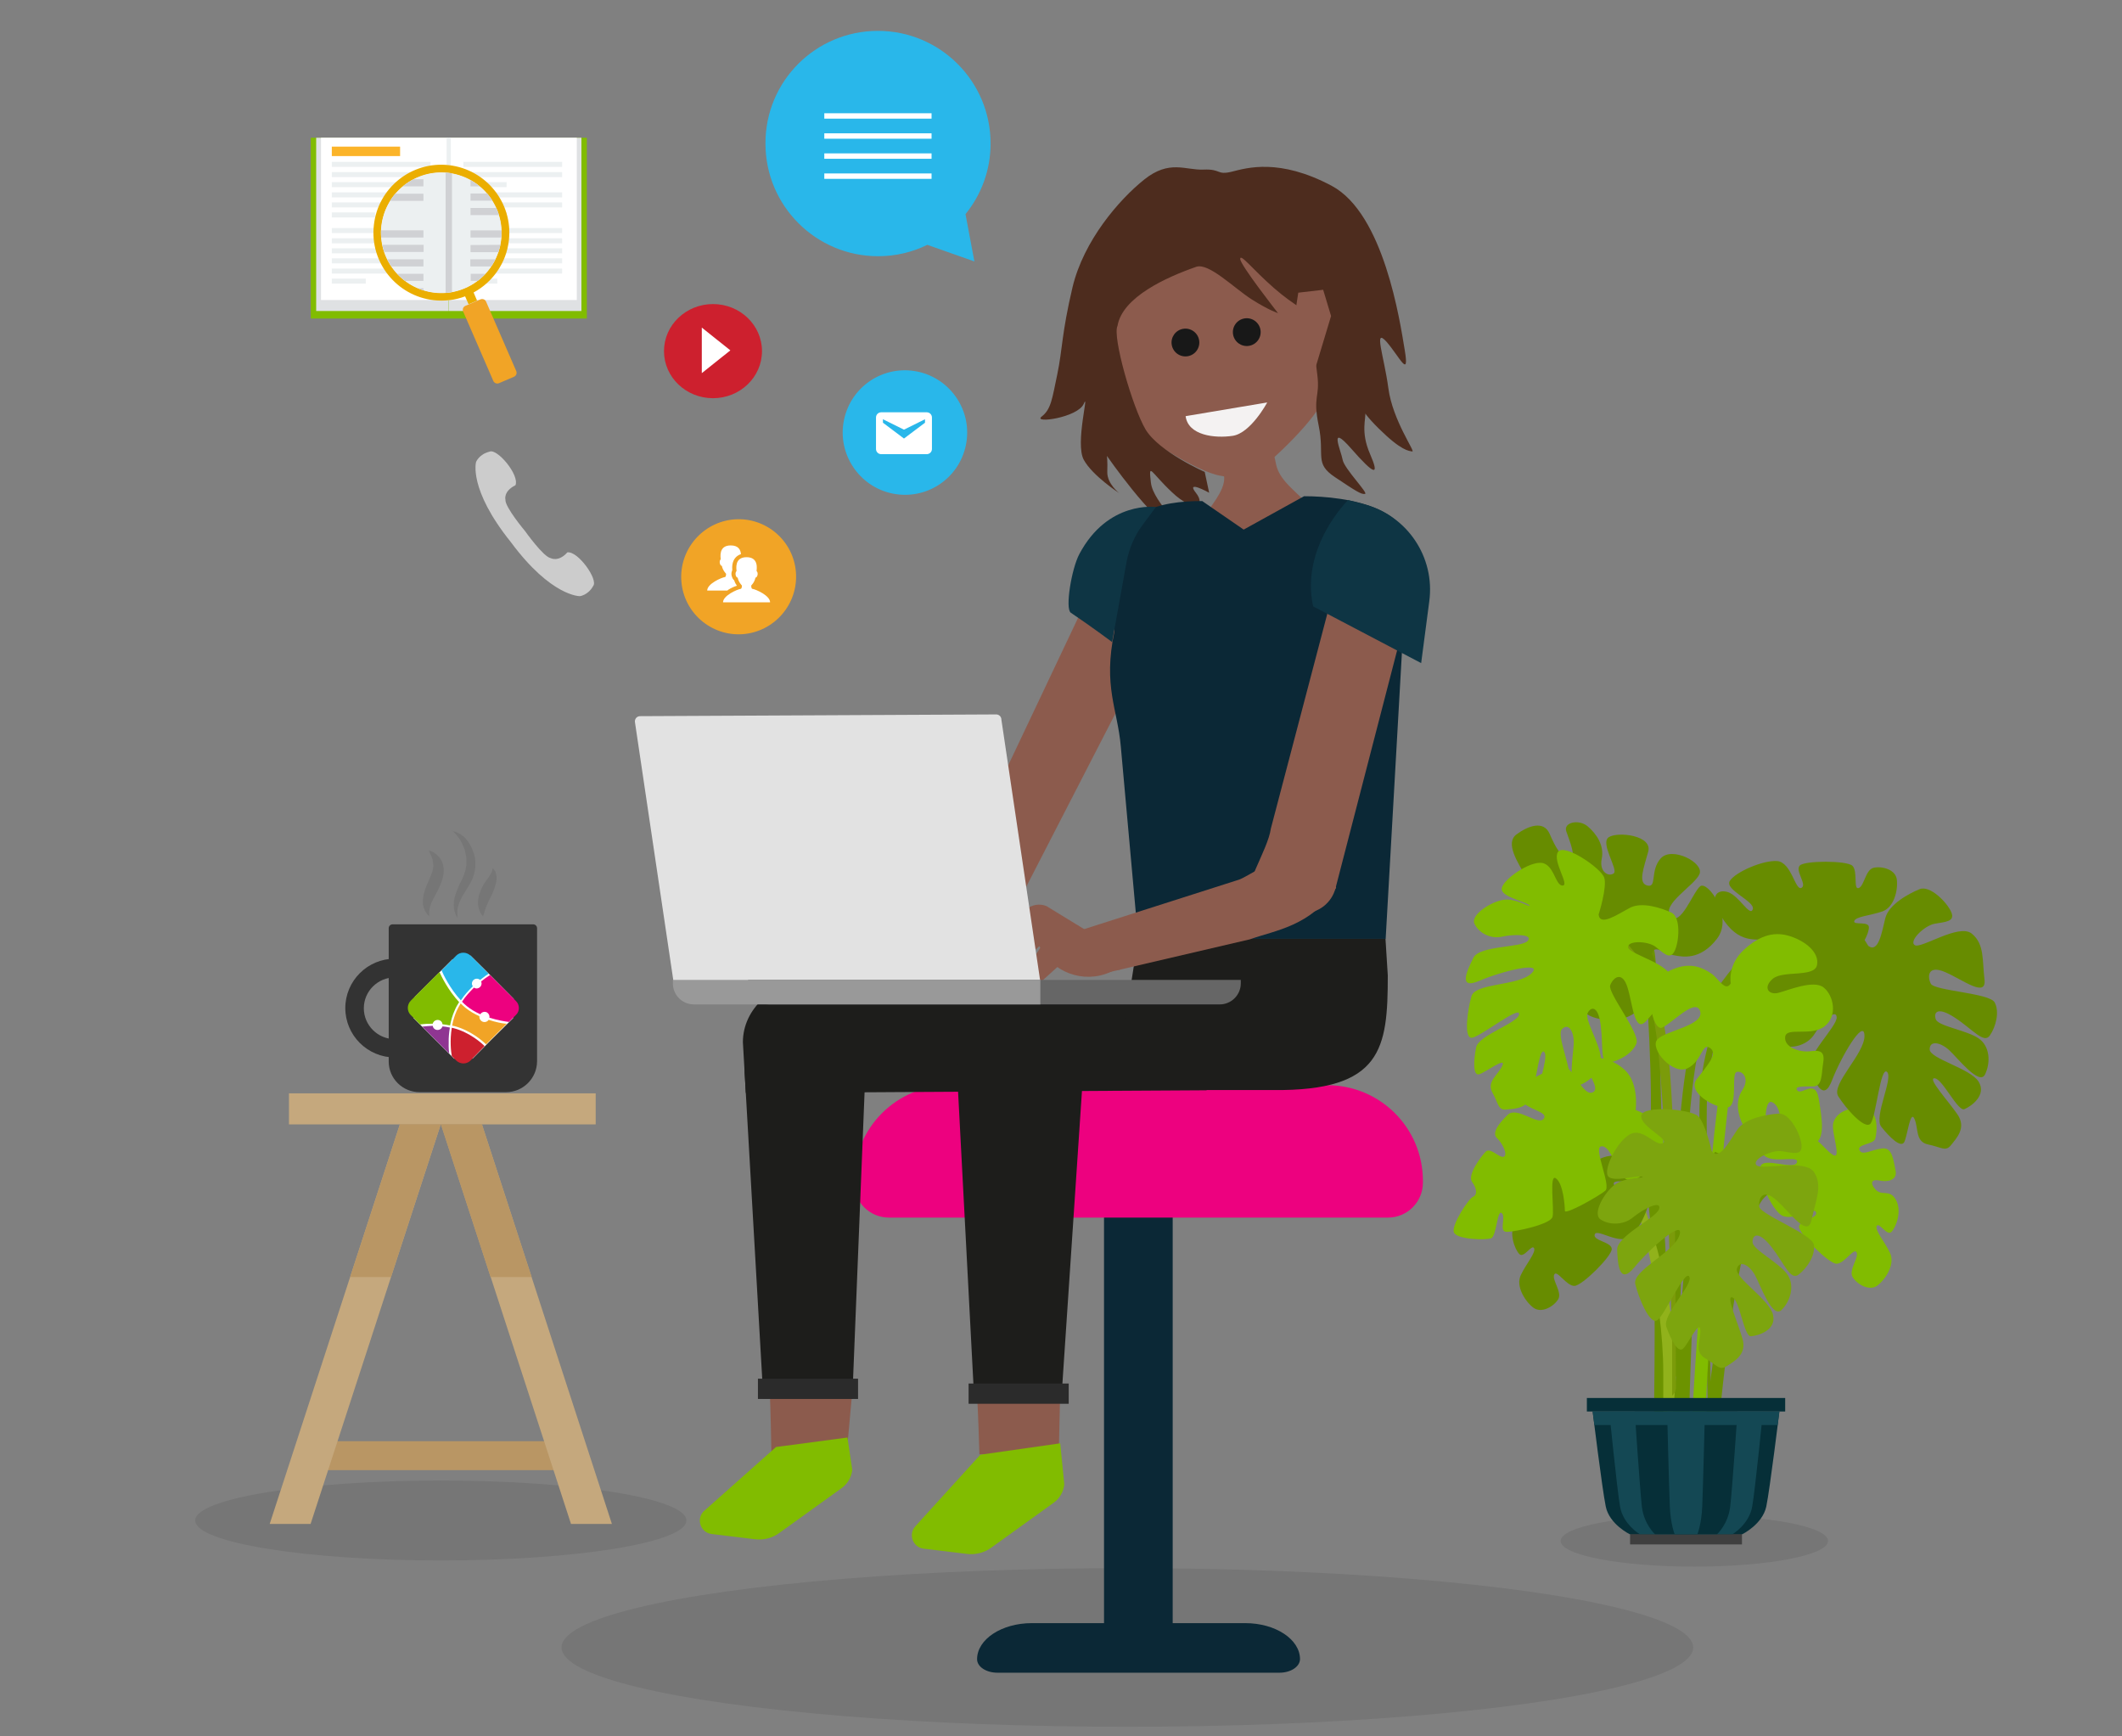 <svg enable-background="new 0 0 1100 900" viewBox="0 0 1100 900" xmlns="http://www.w3.org/2000/svg" xmlns:xlink="http://www.w3.org/1999/xlink"><rect x="0" y="0" width="1100" height="900" fill="#808080" stroke="none"/><clipPath id="a"><path d="m262.3 566.1h-44.8c-8.8 0-16-7.1-16-15.9v-68.8c0-1.3 1-2.3 2.3-2.3h74.5v71.1c0 8.8-7.2 15.9-16 15.9z"/></clipPath><ellipse cx="878.3" cy="798.7" opacity=".08" rx="69.3" ry="13.3"/><path d="m895.1 514.9s-12.2 24.2-13.9 52.1c-1.6 27.8 3.7 146.5 3.7 146.5l.4 14.3s2.2-1.3 1.8-2.3-3.1-135.7-2.2-157.6c.7-19.4 10.2-53 10.2-53z" fill="#6c9300"/><path d="m961.4 613.6s-24.7-14.2-46.5 6.8c-15.3 14.8-24.1 120.4-24.1 120.4h-7.2s9.8-89.6 19.2-108.4 29.5-42 58.6-18.8z" fill="#6c9300"/><path d="m947.4 495.9s-36.2 18.1-48.2 35.1-22.4 209.8-22.4 209.8h6.8s8.8-186.1 19.2-203.8c10.5-17.7 44.6-41.1 44.6-41.1z" fill="#81bc00"/><path d="m914.9 485.4s-23.8 17.3-36.2 48.8-12 162.1-12 162.1v17.2h3.5s2-151.1 11.9-174.2c9.8-23.1 32.8-53.9 32.8-53.9z" fill="#6c9300"/><path d="m852.1 491.2s4.5 59.1 3.6 88.7c-1 29.5 6.5 90.9 6.5 90.9l.6-8.1s-2.1-156.7-5.3-170.3c-3.3-13.7-5.4-1.2-5.4-1.2z" fill="#6c9300"/><path d="m847.9 575.7s8.2 52.2 9.4 79.5c1 23.7 0 85.6 0 85.6h6.2s3-86.4-2.6-118.7c-5.3-30.7-13-46.4-13-46.4z" fill="#6c9300"/><path d="m823.7 614.1s10.7-6.9 18.1-1.3c7.4 5.5 20.4 60.1 20.4 98.4v29.7h6.3s1.5-41.4-4.1-70.5-17.2-62.5-21.4-65.1c-4.2-2.7-19.3 8.8-19.3 8.8z" fill="#91b21b"/><path d="m889 597s-11.3 22.8-13.9 41.5-8.3 102.3-8.3 102.3h8.6s2.1-89.5 5.7-105.9 14.1-35.1 14.1-35.1z" fill="#6c9300"/><path d="m919 487.4c-6.5-1.7-15.7 3.3-25.1-9.9-9.4-13.3-3.5-17 2.1-15s11.2 12.9 12.6 8.8-14.8-10.1-11.9-14.7 17.1-10.8 24.5-10.3c7.5.6 9.4 15.5 12.6 13.9 3.2-1.5-3.5-9-.8-11.6 2.6-2.6 24.2-2.6 27.2.1 3 2.8.4 12.6 3.3 11.6s3.5-9.5 7.7-10.5c4.3-1 11.6.8 12.1 6.3.6 5.5-1.5 14.2-7.5 16.3-5.9 2.1-13.9 2.6-14.6 5-.7 2.3 7.6-.1 7.6 3.2s-3.6 11.6-10.1 13.4-6.3-4.1-11.5-3.7c-5.1.4-4.6 2.9-1.5 4.8 3 1.9 6.8 6.5 2.1 9.5s-9.7 7.5-13.1 2.9-4.4-10-7.6-8.7c-3.2 1.2 3.2 7.3 1.7 9.9s-9.4 13-16.1 6.5c-6.8-6.5-7.2-12.4-5-16.3 2.2-3.8 16.6-10.2 11.3-11.5z" fill="#678c00"/><path d="m856.3 494.5s5.3 8.1.2 18.8c-5.2 10.7-11.6 14.8-19.7 15.3s-17.1-2.1-18.3-8.7 15.4-9 18.6-15.1-1.2-8.8-5.4-5.7-14.3 13.2-20.6 11.3c-6.4-1.9-12.5-10.9-8-18.6 4.5-7.6 18.3-7.4 16.9-12.7s-9.9-4.8-14.5-2.2c-4.7 2.6-7.4 3.1-8.7-3-1.4-6.1-4.2-11.4.3-13.3 4.6-1.9 9.5-3.6 6.6-5s-6.3 9.3-11.8.2-11.7-18.9-5.8-23.3 14.1-7.5 17.2-.3 6.2 12.6 10.3 12.9c4.1.2-.2-9.8-1.7-14.3s6.5-6.4 11.1-2.5 8.7 9.9 7.3 16.8 3.6 9.5 6.2 7.6-7.3-15.8-2.5-18.8 22.7-.9 20.4 7.5c-2.3 8.5-5.5 16.4-.4 17.6s1.2-7.7 6.9-14.1 22.5 2.2 20.1 8.1-20 15.8-15 21.8 11.5-12.2 15.3-15.4 17.5 15.7 8.8 27.1-17.9 9.5-22.5 8.6c-4.7-.8-10.4-6-11.3-.6z" fill="#678c00"/><path d="m828.2 477.5s20.5 25.7 28 46.8c7.4 21.1 10.6 172 10.6 172v27.1s2.2-1.7 2-4.9c-.2-3.3.1-99.1-2-145-2.4-49.5-8.4-78.9-38.6-96z" fill="#7b9b0a"/><path d="m817.9 610.1c5.8-3.4 8.8-13.5 24.8-10.7s14.4 9.6 9.2 12.1c-5.3 2.5-17-1.2-15.2 2.7s17.6-3.3 18.8 2-4.4 19.7-10.1 24.6-17.6-4.3-18.7-1c-1.2 3.3 8.8 3.9 8.8 7.6s-15.2 18.9-19.3 19.1-9.2-8.6-10.5-5.9c-1.4 2.7 4.3 9.2 2 12.9s-8.8 7.6-13.1 4.1-9-11.1-6.2-16.8c2.7-5.7 8-11.7 6.8-13.9-1.2-2.1-5.3 5.5-7.6 3.1-2.3-2.3-5.6-10.7-2.3-16.6s7.4-1.6 10.7-5.5 1.2-5.3-2.3-4.5-9.4.2-8.2-5.3 1.6-12.2 7.2-11.3 10.2 3.9 11.5.8c1.4-3.1-7.4-2.9-8.2-5.9-.8-2.9-2.5-15.8 6.8-16s13.9 3.7 15 8c1.1 4.4-4.6 19.1.1 16.4z" fill="#678c00"/><path d="m847.9 575.3s1.8-13.5-5.4-20.5-19.9-8.8-20.3-4 8.2 13.8 3.1 15.5c-5.2 1.7-10.5-15.1-15.8-13.8s-27.1 10.7-22.3 16.9 15.8 6.7 13 10.5-13.8-6.7-18.6-2.1-8.4 9.5-5.6 12.1 5.7 8.5 3.6 9.6-7-5-9.4-2.6c-2.5 2.5-9.7 12.1-7.1 15.7s2.7 6.8.5 7.7c-2.3.9-11.1 14.4-10 18.3s16.6 4.3 19.4 3.2 3.1-15.2 5.5-13-1.9 9.8 2.7 9.7 22.6-3.9 23.6-7.8-1.9-22.8 1.8-19.9c3.8 2.8 4.6 14.4 4.6 16.8 0 2.3 18-7.8 21-10.5s-6.2-21.9-2.3-22.9c4-1 7.4 8.9 8.9 11.8s4.6 10.1 13.9 2c9.1-8.4 17.8-23.6-4.8-32.7z" fill="#81bc00"/><path d="m828.7 474s4.5-14.2 2.9-19.1-20.9-18.1-24-13.3c-3 4.8 6.3 17.3 2.4 17.4-4 0-4.4-12.1-11.9-11.8s-20.7 10.2-19.6 14.1c1 3.9 12.6 6.1 14.2 7.9s-7-3.9-13.5-2.8-16.9 7.8-14.9 12.3 8 8.2 14.3 6.8 16.5-1.3 13.3 2.2c-3.2 3.6-24.9 2.3-28.1 8.7-3.2 6.5-8.3 16.8 3 12 11.3-4.9 33.8-10.5 27.1-3.9s-29 4.9-31.1 11.8c-2 6.9-4.2 22 .2 21.6 4.4-.5 24.8-16.8 24.5-12.3-.2 4.6-21.1 10.9-22.3 17.3-1.3 6.4-1.8 14.9 1.6 13.9s14.1-9.3 12-4.5-8.4 8.3-5.1 14.1c3.2 5.8 2.8 9.1 7.2 8.7 4.4-.5 11.5-.3 13.5-8.6 2.1-8.2 3.8-24.2 6.2-21.1s-5.1 20.4-1.9 21.9c3.1 1.5 12.5 3.3 14.8-4.5s-7.2-26.1-3.7-29.5 6.2 1.7 6 7.6-3.6 23.7 2.5 21.7 12.2-8.2 11.4-15.3c-.9-7.2-8.3-18.9-6.7-22.2s5.5-4.3 6.8 6.5c1.4 10.8-.5 20 4.6 19.1s12-4.8 13.9-9.9c2-5.2-15-26.2-13.6-30.1s6.2-7.9 9 1.2 3.6 24.5 10 16.9 13.3-12.5 13-20.9-22-13.1-22.7-16.8c-.6-3.7 10.2-3.5 14.3-.3s7.4 7 9.8 2.1 3.3-17.6-1.7-19.9-15.5-5.9-21.8-2.3c-6.2 3.3-15.3 9.6-15.9 3.3z" fill="#81bc00"/><path d="m950.2 598.6c-5.8-3.4-8.8-13.5-24.8-10.7-16 2.7-14.4 9.6-9.2 12.1 5.3 2.5 17-1.2 15.2 2.7-1.9 3.9-17.6-3.3-18.8 2s4.4 19.7 10.1 24.6 17.6-4.3 18.7-1c1.2 3.3-8.8 3.9-8.8 7.6s15.2 18.9 19.3 19.1 9.2-8.6 10.5-5.9c1.4 2.7-4.3 9.2-2 12.9s8.8 7.6 13.1 4.1 9-11.1 6.2-16.8c-2.7-5.7-8-11.7-6.8-13.9 1.2-2.1 5.3 5.5 7.6 3.1 2.3-2.3 5.6-10.7 2.3-16.6s-7.4-1.6-10.7-5.5-1.2-5.3 2.3-4.5 9.4.2 8.2-5.3-1.6-12.2-7.2-11.3c-5.7.8-10.2 3.9-11.5.8-1.4-3.1 7.4-2.9 8.2-5.9.8-2.9 2.5-15.8-6.8-16-9.4-.2-13.9 3.7-15 8-1.1 4.5 4.6 19.2-.1 16.4z" fill="#81bc00"/><path d="m968.5 490.3s-7.7-12.9-12.6-14.9c-4.9-2.1-29.2 3.9-27.8 9.3 1.5 5.5 18 6.7 15.1 9.7s-12.5-4.6-17.8 1.2c-5.3 5.9-7.3 22.4-3.5 24.2s13.9-5.5 16.5-5.5c2.6-.1-8.1 2.7-12 8.4-3.9 5.6-6.3 18-1.4 19.4s12.2-.6 15.7-6.3 11-13.4 11.4-8.6-16.5 20.4-13.8 27.1c2.6 6.7 6.9 17.4 11.4 5.6s16.6-32.6 16.8-23.1c.2 9.4-17.5 25.2-13.6 31.4 3.8 6.1 13.9 17.8 16.8 14.1 2.8-3.6 5.1-29.9 8.5-26.7s-7 23.2-3 28.4c4.1 5.2 10.1 11.2 11.9 8 1.7-3.3 3.1-16.9 5.3-12.1s.3 11.9 7.1 13.3 9.1 3.9 11.9.3 8.1-8.9 3.3-15.9-15.9-19-11.8-18.7 12 17.4 15.4 16 11.7-7.2 7.4-14.2-25.4-11.9-25.4-16.8 5.8-3.6 10.2.5 15.6 18.5 18.5 12.5 2.7-14.7-3.5-18.8c-6.1-4.1-20.6-6.2-22-9.7-1.3-3.5.6-7 9.9-.9s15 13.7 18.1 9.2 5.1-12.2 2.5-17.1c-2.5-4.9-31.1-6-33.1-9.7-1.9-3.7-1.6-10 7.5-6 9.1 3.9 21.5 13.6 20.3 3.7s.1-18.3-6.6-23.7-26.2 8-29.5 6 4.7-10 10.2-11.1c5.5-1 10.8-1 8.7-6s-11.1-14.2-16.5-11.9c-5.4 2.2-15.9 7.8-17.7 15s-3.5 18.2-8.8 14.4z" fill="#678c00"/><path d="m897.2 509.7s-1.9-9.5 6.9-17.5 16.3-9.4 24-6.9 15.1 8.3 13.8 14.9-17.6 2.6-22.9 7.1-2.2 8.6 2.9 7.3 18.2-6.9 23.4-2.8 7.5 14.8.5 20.2c-7.1 5.4-19.7.1-20.4 5.4-.7 5.4 7.4 8.1 12.7 7.5 5.3-.7 8-.1 7 6s-.3 12.2-5.3 12.2c-4.9 0-10.2-.2-8 2.2s9.3-6.3 11 4.2 3.8 21.9-3.3 23.8-15.9 1.7-16-6.2c-.2-7.8-1-14-4.8-15.8-3.7-1.8-3.5 9.2-3.8 13.9s-8.4 3.6-11.2-1.8c-2.8-5.3-4.4-12.5-.5-18.4s.2-10.2-2.9-9.4.9 17.4-4.7 18.4-21.4-7.6-16.1-14.6 11.3-13.1 7-16.2-4 6.7-11.7 10.5-20-10.4-15.6-15 24.4-7.2 22.1-14.6-15.2 7-19.9 8.6c-4.8 1.5-10.4-21.1 2-28.4 12.3-7.3 20.1-2.1 24 .5 3.6 2.6 7 9.5 9.8 4.9z" fill="#81bc00"/><path d="m887.3 596.6s-3.2-14.6-7.2-18.2c-4-3.5-28.9-5.7-29.3 0s14.9 12.1 11.2 14.1-10.4-8.4-17.2-4.5c-6.9 3.9-14.1 18.9-11 21.9 3 2.9 14.9-.8 17.4 0s-8.5 0-14.1 4.1c-5.5 4.1-11.7 15-7.5 18 4.2 2.9 11.7 3.3 16.9-1s14.7-9.2 13.6-4.5c-1.2 4.7-22.1 14.1-21.8 21.3s1 18.7 9 9c8-9.8 26.1-25.6 23.3-16.6s-24.6 18.3-22.9 25.4c1.7 7 7.5 21.3 11.4 18.7s14.4-26.7 16.6-22.6-14.1 19.7-11.9 26 6 13.9 8.7 11.3c2.7-2.5 8.4-15 8.9-9.8s-3.5 11.3 2.5 14.8 7.4 6.6 11.2 4.1 10.5-5.9 8.2-14.1-9-23-5.2-21.5c3.8 1.6 5.9 20.3 9.5 20.1 3.7-.2 13.4-3.1 11.5-11.1-1.8-8-20.2-19.3-18.7-24s6.7-1.6 9.5 3.7 8.9 22.4 13.6 17.8 7.2-13.1 2.7-18.9c-4.5-5.9-17.6-12.5-17.7-16.2-.2-3.7 2.8-6.4 9.7 2.3 6.9 8.8 9.9 17.8 14.2 14.4 4.4-3.3 8.7-10 7.9-15.4-.8-5.5-27.6-15.6-28.3-19.7s1.7-10 9-3.3c7.4 6.6 16.1 19.7 18.1 10 2-9.8 5.9-17.4 1.3-24.6s-27.4-.8-29.9-3.7 7.7-8 13.2-7.2 10.5 2.5 10.2-2.9c-.3-5.5-6-17-11.9-16.6s-17.6 2.3-21.6 8.6c-4.1 6.1-9.3 16.1-13.1 10.8z" fill="#7da50e"/><path d="m874 795.1h-29v5.4h29 29v-5.4z" fill="#3f3f3f"/><path d="m822.6 724.6h102.8v7h-102.8z" fill="#062f38"/><path d="m832.4 780.9c1.9 9.2 12.4 14.3 12.4 14.3h29.2 29.2s10.4-5.1 12.4-14.3c1.9-9.2 6.8-49.3 6.8-49.3h-96.8s4.9 40.1 6.8 49.3z" fill="#062f38"/><path d="m839.8 780.9c1.6 9.2 10.2 14.3 10.2 14.3h24 24.1s8.6-5.1 10.2-14.3 5.6-49.3 5.6-49.3h-79.7s4 40.1 5.6 49.3z" fill="#144854"/><path d="m851.1 780.9c1.1 9.2 6.8 14.3 6.8 14.3h16.1 16.1s5.7-5.1 6.8-14.3 3.8-49.3 3.8-49.3h-53.3s2.7 40.1 3.7 49.3z" fill="#062f38"/><path d="m921.5 738.6c.5-4.3.9-7 .9-7h-96.8s.3 2.8.9 7z" fill="#144854"/><path d="m865.6 780.9c.4 9.2 2.5 14.3 2.5 14.3h5.9 5.9s2.1-5.1 2.5-14.3 1.4-49.3 1.4-49.3h-19.6s1 40.1 1.4 49.3z" fill="#144854"/><ellipse cx="228.5" cy="788.1" opacity=".08" rx="127.3" ry="20.7"/><path d="m149.8 566.7h159v16.1h-159z" fill="#c5a87d"/><path d="m160.1 747h136.8v15h-136.8z" fill="#b99664"/><path d="m249.8 582.7h-21.2l67.4 207.2h21.2zm-110 207.2h21.2l67.5-207.2h-21.2z" fill="#c5a87d"/><path d="m181.5 661.9h21.2l25.8-79.2h-21.2z" fill="#b99664"/><path d="m249.8 582.7h-21.3l25.8 79.2h21.3z" fill="#b99664"/><path d="m204.7 548.1c-14.2 0-25.7-11.5-25.7-25.6s11.5-25.6 25.7-25.6 25.7 11.5 25.7 25.6c0 14.2-11.5 25.6-25.7 25.6zm0-41.5c-8.9 0-16.1 7.2-16.1 16s7.2 16 16.1 16 16.1-7.2 16.1-16-7.2-16-16.1-16z" fill="#333"/><path d="m262.3 566.1h-44.8c-8.8 0-16-7.1-16-15.9v-69.1c0-1.1.9-2 2-2h72.9c1.1 0 2 .9 2 2v69.1c-.1 8.8-7.3 15.9-16.1 15.9z" fill="#333"/><g clip-path="url(#a)"><path d="m215 516.7 19.5-19.4 4.5-1 4.9-1 7.9 7.8 14.5 14.6-.3 10-11.8 11.7-9.2 9.3h-9.6l-21-21z" fill="#fff"/><path d="m236.5 495.3c2-2 5.3-2 7.4 0l9.4 9.4c-.8.5-2.4 1.6-4.4 3.2-1.1-.9-2.7-.8-3.6.2-.8.9-.9 2.2-.2 3.1-2 2-4.3 4.4-6.2 7.3-5.6-6-9.1-13.4-10-15.5l3.1-3.1z" fill="#29b7ea"/><path d="m229.4 530.9c-.1-.6-.3-1.1-.7-1.5-1-1-2.6-1-3.7 0-.3.3-.6.8-.7 1.2-2.2 0-4.3.1-6.5.4l-4.9-4.9c-2-2-2-5.3 0-7.4l14.9-14.9c.9 2 4.4 9.4 10.2 15.6-.9 1.4-1.7 2.8-2.3 4.3-1.2 2.6-1.9 5.3-2.4 7.8-1.3-.3-2.6-.4-3.9-.6z" fill="#81bc00"/><path d="m232.9 546.1-14-14c1.8-.2 3.6-.3 5.4-.4.1.5.3 1 .7 1.4 1 1 2.6 1 3.7 0 .3-.3.5-.7.7-1.1 1.2.1 2.5.3 3.8.6-.4 2.6-.7 5.2-.6 7.8-.1 2.8.1 4.7.3 5.7z" fill="#8f3692"/><path d="m243.9 549.7c-2 2-5.3 2-7.4 0l-2.3-2.3c-.4-2.2-1.1-8 0-14.7.3.1.6.1.9.2 8.4 2.2 14.6 7.8 16.1 9.3z" fill="#cd202e"/><path d="m256 529.4c-.8-.2-1.7-.5-2.7-.8-.8 1.2-2.4 1.5-3.6.7-.7-.5-1.2-1.3-1.2-2.2 0-.1 0-.2 0-.4-2.5-1.1-5.1-2.6-7.3-4.4-.8-.7-1.6-1.4-2.4-2.2-.8 1.3-1.5 2.6-2.1 3.9-1.1 2.5-1.9 5.1-2.3 7.6.3.1.7.2 1 .2 8.8 2.3 15 8 16.6 9.5l10.7-10.7c-1 0-3.4-.3-6.7-1.2z" fill="#f1a426"/><path d="m267.4 518.8-13.4-13.4c-1.6 1-3.1 2.1-4.6 3.3.6 1.3 0 2.8-1.3 3.4-.8.4-1.7.3-2.4-.2-2.1 2.1-4.4 4.5-6.2 7.3.8.8 1.6 1.6 2.5 2.3 2.1 1.7 4.5 3.1 7 4.2.7-1.2 2.3-1.6 3.5-.9.9.6 1.4 1.6 1.2 2.7 4.5 1.4 8.6 2 10.1 2.2l3.6-3.6c2.1-1.9 2.1-5.3 0-7.3z" fill="#ed017f"/></g><path d="m233.9 430.6s.2 0 .5.1c.4.1.9.2 1.5.4.3.1.7.2 1.1.4.2.1.4.2.6.3s.4.2.6.3c.4.3.9.5 1.3.9.2.2.4.4.7.5.2.2.4.4.7.6l.3.3c.1.1.2.2.3.4.2.2.4.5.7.8l.6.9.6.9c.4.6.7 1.3 1.1 2 .3.7.6 1.5.9 2.3.1.2.1.4.2.6 0 .2.1.4.2.6s.1.4.1.6l.1.3.1.3c.1.4.1.9.2 1.3 0 .4.1.9.1 1.3v1.4.3.1.2.2.6c0 .2-.1.5-.1.7s-.1.5-.1.7c-.1.5-.2.9-.3 1.4-.2.9-.5 1.7-.8 2.6-.3.8-.7 1.6-1.1 2.4-.2.4-.4.7-.6 1.1-.2.3-.4.7-.6 1-.4.7-.8 1.3-1.2 2-.8 1.2-1.5 2.4-2.1 3.5s-1.1 2.2-1.5 3.2-.6 2-.8 2.9c0 .2-.1.5-.1.7v.6.3.3.6 1.6.6s-.1-.2-.3-.5-.4-.9-.7-1.5c-.1-.2-.1-.4-.2-.6 0-.1-.1-.2-.1-.3s-.1-.2-.1-.3c-.1-.2-.1-.5-.2-.7 0-.2-.1-.5-.1-.8-.2-1.1-.2-2.3-.1-3.7.2-1.3.5-2.8 1-4.2s1.1-2.8 1.7-4.2c.3-.7.6-1.4 1-2 .3-.7.6-1.4.9-2 .3-.7.6-1.3.8-2s.5-1.3.6-2c.1-.3.2-.7.2-1 0-.2 0-.3.1-.5 0-.2.1-.3.1-.5l.1-.6v-.2.1-.1-.3c0-.4 0-.7 0-1.1 0-.3 0-.7 0-1s0-.7-.1-1v-.3-.3c0-.2-.1-.3-.1-.5s0-.3-.1-.5c0-.2-.1-.3-.1-.5-.1-.3-.1-.7-.2-1s-.2-.6-.2-.9c-.1-.3-.2-.6-.3-.9-.1-.2-.1-.3-.2-.4-.1-.2-.1-.3-.2-.4-.2-.6-.5-1.1-.7-1.7-.1-.3-.3-.5-.4-.8-.1-.1-.1-.3-.2-.4s-.1-.2-.2-.3c-.1-.2-.3-.5-.4-.7-.2-.2-.3-.4-.4-.6-.3-.4-.6-.8-.9-1.1-.3-.4-.6-.7-.8-1-.3-.3-.5-.5-.8-.8-.1-.1-.2-.2-.3-.3s-.2-.2-.3-.3c-.2-.2-.4-.3-.5-.4-.4.1-.5 0-.5 0z" opacity=".08"/><path d="m222.3 440.8s.6.2 1.6.6c.3.1.5.3.8.4.3.2.6.3.9.6.3.2.7.5 1 .8l1 1c.6.8 1.3 1.8 1.7 2.9.3.6.4 1.2.5 1.9.1.6.2 1.3.2 2s-.1 1.3-.1 2c-.1.3-.1.7-.2 1s-.2.6-.2 1c-.3 1.3-.8 2.5-1.2 3.6-.5 1.1-1 2.2-1.5 3.2s-1 1.9-1.5 2.8c-.3.4-.4.9-.7 1.3-.2.4-.4.8-.6 1.2-.1.2-.2.4-.3.6s-.1.4-.2.6c-.2.4-.3.8-.4 1.1-.1.4-.2.7-.3 1.1s-.1.7-.2 1c0 .3 0 .6-.1.9v.8.4.3.5.5s-.1-.1-.3-.3c-.1-.1-.2-.2-.4-.4-.1-.1-.2-.2-.3-.3s-.2-.2-.2-.3c-.2-.2-.4-.5-.6-.8s-.3-.6-.5-1-.3-.8-.5-1.2c-.1-.2-.1-.5-.2-.7 0-.2-.1-.5-.2-.7 0-.3-.1-.5-.1-.8s0-.5 0-.8 0-.6 0-.8c0-.3 0-.5.1-.8 0-.1 0-.3 0-.4s0-.3.1-.4c0-.3.1-.6.1-.9.1-.6.2-1.2.4-1.7.6-2.3 1.6-4.5 2.5-6.5.4-1 .8-2 1.2-2.9.2-.5.3-.9.5-1.4.1-.4.3-.9.3-1.3.1-.4.1-.8.2-1.2 0-.4.1-.8 0-1.2 0-.8-.2-1.5-.3-2.3-.1-.4-.2-.7-.3-1.1-.1-.3-.3-.7-.4-1s-.3-.6-.4-.9-.2-.5-.4-.8c-.2-.7-.5-1.2-.5-1.2z" opacity=".08"/><path d="m255.3 450s.1.1.3.2c.1.1.2.2.3.3s.2.3.4.5c.1.1.1.2.2.3 0 .1.1.2.2.3s.1.2.2.4c.1.1.1.3.1.4.2.6.3 1.3.4 2 0 .7 0 1.5-.1 2.3s-.3 1.6-.6 2.4c-.2.8-.5 1.6-.8 2.3-.1.2-.1.3-.2.5s-.2.4-.2.6c-.2.4-.3.7-.5 1.1-.3.7-.6 1.4-1 2-.3.6-.6 1.3-.9 1.9-.1.3-.3.6-.4.9-.1.1-.1.3-.2.4s-.1.3-.2.4c-.2.6-.5 1.1-.6 1.7-.2.5-.4 1.1-.5 1.5-.2.5-.3.9-.4 1.3s-.2.7-.3.9-.1.3-.1.3-.1-.1-.2-.2c-.2-.2-.4-.4-.6-.7s-.5-.8-.7-1.3c-.3-.5-.5-1.1-.7-1.8s-.3-1.5-.4-2.3 0-1.7.1-2.5c.1-.9.3-1.7.6-2.6s.6-1.7.9-2.5c.2-.4.4-.8.5-1.1.1-.2.2-.4.3-.5l.3-.6c.4-.7.8-1.4 1.3-2 .4-.6.8-1.1 1.2-1.7.4-.5.7-1 1-1.5.1-.2.3-.5.4-.7.1-.1.1-.2.2-.3 0-.1.1-.2.2-.3s.1-.2.1-.3.1-.2.1-.3.1-.2.1-.3.1-.2.1-.3c0-.2.1-.3.1-.5s0-.3.1-.4c-.1-.1-.1-.2-.1-.2z" opacity=".08"/><ellipse cx="584.4" cy="853.9" opacity=".08" rx="293.3" ry="41.1"/><path d="m455.1 16c32.2 0 58.4 26.1 58.4 58.4 0 13.9-4.9 26.6-13 36.6l4.6 24.5-24.4-8.6c-7.7 3.8-16.4 5.9-25.5 5.9-32.2 0-58.4-26.1-58.4-58.4-.1-32.3 26-58.4 58.3-58.4z" fill="#29b7ea"/><path d="m427.3 58.7h55.6v2.8h-55.6z" fill="#fff"/><path d="m427.3 69.1h55.6v2.8h-55.6z" fill="#fff"/><path d="m427.3 79.5h55.6v2.8h-55.6z" fill="#fff"/><path d="m427.3 89.9h55.6v2.8h-55.6z" fill="#fff"/><path d="m412.6 296.7c1.2 16.4-11.1 30.7-27.5 32-16.4 1.2-30.7-11.1-31.9-27.5s11.1-30.7 27.5-32c16.4-1.2 30.7 11.1 31.9 27.5z" fill="#f1a426"/><path d="m390 305.2c-.6-.1-.6-1.7-.6-1.7s1.8-1.7 2.2-4.1c1 0 1.7-2.5.6-3.4 0-.9 1.3-7.2-5.2-7.2s-5.2 6.3-5.2 7.2c-1 .9-.4 3.4.6 3.4.4 2.3 2.2 4.1 2.2 4.1s0 1.6-.6 1.7c-1.9.3-9.2 3.5-9.2 7h12.2 12.2c0-3.5-7.3-6.7-9.2-7zm-12.5.5c1.4-.9 3.1-1.7 4.5-2.1-.5-.7-1.1-1.7-1.4-2.8-.5-.4-.9-1-1.1-1.7-.3-.7-.4-1.5-.3-2.2.1-.5.2-1 .4-1.4-.1-1.5-.2-4.4 1.7-6.5.7-.8 1.7-1.4 2.8-1.8-.2-2.1-1.2-4.5-5.3-4.5-6.5 0-5.2 6.3-5.2 7.2-1 .9-.4 3.4.6 3.4.4 2.3 2.2 4.1 2.2 4.1s0 1.6-.6 1.7c-1.9.3-9.2 3.5-9.2 7h10.5c.1-.2.3-.3.4-.4z" fill="#fff"/><path d="m246.8 239.4s-4.2 14 18.1 41.7c20.9 28.2 35.7 27.9 35.7 27.9s4.3-.5 6.9-5.3c2.7-3.3-7.9-18.2-13.4-17.4-4.6 5.2-8.6 3-8.6 3-3.8-.6-13.3-14-13.3-14s-10.5-12.5-10.2-16.3c0 0-1.2-4.3 5.2-7.5 2.2-5.3-9.5-19.2-13.4-17.4-5.4 1.3-7 5.3-7 5.3z" fill="#ccc"/><path d="m161.1 165.1h143.1v-93.7h-143.1z" fill="#81bc00"/><path d="m301.4 71.4h-68.7v89.8h68.7z" fill="#dfe1e3"/><path d="m299 71.4h-66.3v84.1h66.3z" fill="#fff"/><path d="m163.9 71.4h68.7v89.8h-68.7z" fill="#dfe1e3"/><path d="m166.4 71.4h66.3v84.1h-66.3z" fill="#fff"/><path d="m231.5 71.4h2.2v84.1h-2.2z" fill="#ecf0f1"/><path d="m172 80.9h35.4v-4.9h-35.4z" fill="#fbb429"/><path d="m172 118.2h51.2v2.6h-51.2zm68.2 0h51.2v2.6h-51.2zm0-34.3h51.2v2.6h-51.2zm0 26.2h22.4v2.6h-22.4zm0-5.2h51.2v2.6h-51.2zm0-5.2h51.2v2.6h-51.2zm0-5.3h22.4v2.6h-22.4zm0-5.2h51.2v2.6h-51.2zm0 55.2h17.6v2.6h-17.6zm0-5.2h51.2v2.6h-51.2zm0-5.3h51.2v2.6h-51.2zm0-5.2h51.2v2.6h-51.2zm0-5.2h51.2v2.6h-51.2zm-68.2-39.6h51.2v2.6h-51.2zm0 26.2h22.4v2.6h-22.4zm0-5.2h51.2v2.6h-51.2zm0-5.2h51.2v2.6h-51.2zm0-5.3h51.2v2.6h-51.2zm0-5.2h51.2v2.6h-51.2zm0 55.2h17.6v2.6h-17.6zm0-5.2h51.2v2.6h-51.2zm0-5.3h51.2v2.6h-51.2zm0-5.2h51.2v2.6h-51.2zm0-5.2h51.2v2.6h-51.2z" fill="#ecf0f1"/><path d="m232.7 85.6c19.3 2.2 33.3 19.6 31.1 38.9-1.3 11.9-8.5 21.8-18.3 27.1l1.8 4.2-4.4 1.9-1.8-4.1c-5 1.9-10.5 2.6-16.2 2-19.3-2.2-33.3-19.6-31.1-38.9 2.1-19.3 19.5-33.3 38.9-31.1zm-.5 4.1c-17.1-1.9-32.5 10.4-34.4 27.5s10.4 32.5 27.5 34.4 32.5-10.4 34.4-27.5-10.4-32.5-27.5-34.4z" fill="#ebae00"/><path d="m241.3 158.5 7.7-3.3c1.2-.5 2.5 0 3 1.2l15.6 35.9c.5 1.2 0 2.5-1.2 3l-7.7 3.3c-1.1.5-2.5 0-3-1.2l-15.6-35.9c-.5-1.2 0-2.5 1.2-3z" fill="#f1a426"/><path d="m237 90.5c16.7 4.6 26.5 21.8 21.9 38.4-4.6 16.7-21.8 26.5-38.4 21.9-16.7-4.6-26.5-21.8-21.9-38.4 4.6-16.7 21.8-26.5 38.4-21.9z" fill="#ecf0f1"/><path d="m197.5 119.4h22v3.7h-21.9c-.1-1.2-.1-2.4-.1-3.7zm46.4-26.1c1.7 1 3.3 2.1 4.8 3.3h-4.8zm8.7 7c1 1.2 1.9 2.4 2.7 3.7h-11.4v-3.7zm4.7 7.5c.5 1.2 1 2.4 1.4 3.7h-14.8v-3.7zm2.7 11.6c0 1.2 0 2.5-.1 3.7h-16v-3.7zm-.6 7.5c-.1.7-.3 1.3-.5 2-.2.6-.3 1.2-.5 1.8h-14.5v-3.7zm-2.6 7.5c-.6 1.3-1.4 2.5-2.2 3.7h-10.8v-3.7zm-5.1 7.5c-1.3 1.4-2.7 2.6-4.1 3.7h-3.6v-3.7zm-17.4 9.5c-1.1.2-2.2.3-3.3.4v-62.4c1.1.1 2.2.2 3.3.4zm-14.8-.9c-1-.3-2-.7-2.9-1.1h2.9zm-9.5-4.9c-1.5-1.1-2.9-2.4-4.1-3.7h13.6v3.7zm-7.1-7.5c-.8-1.2-1.5-2.4-2.2-3.7h18.8v3.7zm-3.7-7.5c-.4-1.2-.7-2.5-1-3.7h21.4v3.7zm3-26.5c.8-1.3 1.7-2.6 2.7-3.7h14.6v3.7zm6.6-7.5c1.7-1.4 3.6-2.7 5.6-3.7h5.1v3.7z" fill="#d0d1d4"/><path d="m395 182c0 13.5-11.4 24.4-25.4 24.4s-25.4-10.9-25.4-24.4 11.4-24.4 25.4-24.4 25.4 10.9 25.4 24.4z" fill="#cd202e"/><path d="m363.8 193.4v-23.6l14.8 11.8z" fill="#fff"/><path d="m500.7 230.7c-3.6 17.5-20.6 28.7-38.1 25.1-17.4-3.6-28.7-20.7-25.1-38.1 3.6-17.5 20.6-28.7 38.1-25.1 17.4 3.6 28.7 20.7 25.1 38.1z" fill="#29b7ea"/><path d="m480.4 213.7h-23.6c-1.5 0-2.7 1.2-2.7 2.7v16.3c0 1.5 1.2 2.7 2.7 2.7h23.6c1.5 0 2.7-1.2 2.7-2.7v-16.3c0-1.5-1.2-2.7-2.7-2.7zm-.9 5.4-10.9 8.2-10.9-8.2v-1.8l10.9 5.4 10.9-5.4z" fill="#fff"/><circle cx="430.8" cy="441.4" fill="#bfbfbf" opacity=".53" r="22.1"/><path d="m572.3 601.6h35.6v243.1h-35.6z" fill="#0b2836"/><path d="m719.5 631.1h-258.7c-10 0-18.1-8.1-18.1-18.1v-1c0-27.3 22.1-49.5 49.5-49.5h195.9c27.3 0 49.5 22.1 49.5 49.5v1c0 10-8.1 18.1-18.1 18.1z" fill="#ed017f"/><path d="m663.2 867h-146.1c-5.9 0-10.6-3.1-10.6-7 0-10.3 12.7-18.7 28.4-18.7h110.6c15.7 0 28.4 8.4 28.4 18.7-.1 3.9-4.8 7-10.7 7z" fill="#0b2836"/><path d="m460.4 562.3c-2.5 0-4.5-2-4.5-4.5v-90.1c0-2.5 2-4.5 4.5-4.5s4.5 2 4.5 4.5v90.1c0 2.5-2 4.5-4.5 4.5z" fill="#fff"/><path d="m386.6 566.5 238.9-1.4-21.3-56.5h-170.1c-27.1 0-48.1 20.1-48.1 47.2z" fill="#1d1d1b"/><path d="m448.3 508.6h-28.1c-19.4 0-35.1 14.2-35.1 31.6l10.6 184.5 46.1.4 6.4-159.5" fill="#1d1d1b"/><path d="m399 722.9c.4 1.4.9 31.7.9 31.7l38.8.8 3-32.9z" fill="#8c5b4d"/><path d="m506.5 725.1c.4 1.4 1.2 28.7 1.2 28.7l41.1 1.5.7-30.3z" fill="#8c5b4d"/><path d="m402.3 750-37.7 33.5c-3.8 4.2-1.3 10.9 4.3 11.6l22.3 2.7c4.6.6 9.3-.6 13-3.4l32.1-23.1c3.1-2.2 5.1-5.7 5.5-9.5l-2.5-16.7z" fill="#81bc00"/><path d="m684.6 508.6h-150.9c-21.1 0-38.3 14.9-38.3 33.3v23.7l179.8-6.1" fill="#1d1d1b"/><path d="m560.9 508.6h-29.2c-20.1 0-36.4 14.2-36.4 31.6l9.7 184.8h45.2l10.7-160" fill="#1d1d1b"/><path d="m508.2 754-33.7 37.1c-3.8 4.2-1.3 10.9 4.3 11.6l22.3 2.7c4.6.6 9.3-.6 13-3.4l32.1-23.1c3.1-2.2 5.1-5.7 5.5-9.5l-2.1-21.3z" fill="#81bc00"/><path d="m575.5 285.1-72.4 152.8 11.1 24.2 16.4.2 82.4-160.1c6-13-2.9-28-17.2-29.1-8.6-.7-16.8 4.1-20.3 12z" fill="#8c5b4d"/><path d="m473.9 425 6.9 38.8 32.3-.2-12.8-44.6c-.8-2.6-3.3-4.3-6-3.9l-14.4 1.8c-4 .5-6.7 4.2-6 8.1z" fill="#127bac"/><path d="m590 486.5-12.4 78.5h82.4c56.4.5 59.4-21.3 59.4-59.4l-1.2-19.1z" fill="#1d1d1b"/><path d="m392.9 714.6h51.9v10.5h-51.9z" fill="#2b2b2b"/><path d="m502.1 717.1h51.9v10.5h-51.9z" fill="#2b2b2b"/><path d="m622.6 279.7.9-10.9c3.4-5.7 11.5-14.3 11.1-21.3l-.3-6.6 24.6-12.2 2.5 11.5c1.4 8.2 9.6 13.9 14.9 19.5l-.5 8.5z" fill="#8c5b4d"/><path d="m569.9 160.1s13 57 17.8 61.5c4.9 4.5 32.1 22.8 45 25 12.8 2.4 15.7-.9 20.2-3.4s32-27.9 33.6-38.2c1.8-10.3 3.3-41.9 2.5-46.9s-38.8-28.8-42.5-39.3c-3.9-10.3-17.5-9.4-24.2-6.3-7 3.1-37.9 19.7-52.4 47.6z" fill="#8c5b4d"/><path d="m624.5 244.6s-23.5-10.3-30.6-21.9c-6.9-11.6-17.4-48.5-14.6-53.8 2.5-14.9 25.3-25.2 40.8-30.6 6.5-2.3 19.8 11.2 28.8 16.9s13.6 7.1 13.6 7.1-19.7-25.1-19.6-28.1 6.4 5.4 17.5 15.1 17.4 11.4 17.4 14.7c0 3.5 3.9 18.8 5.1 30.5 1.4 11.7-2.5 10.6.7 26.2s-2.4 19.4 8.4 26.6 13.7 9.1 15.6 8.7c1.9-.3-10.8-13.1-11.6-17.7s-7.6-19.5 4.5-5.7 14.8 14.4 9.7 2.7-1.9-18.5-2.5-21.7c-.5-3.2-4.9-3.3 6.9 8.4s15.7 11.7 17.5 12-10.2-16.1-12.4-32.8c-2.2-16.5-7.9-31.8-.9-24 6.8 7.9 11.9 19.4 9.4 4.3s-10.8-70.8-37.9-85.2-43.9-9.3-51.8-7.3c-7.9 1.9-5.3-1.5-14.7-1.1-9.3.4-17.6-5.3-30.7 5.2s-31.3 31.6-37.1 55.7c-5.7 24.1-5.2 32.2-7.9 45.1-2.7 12.8-3.2 18.2-8.1 22s18.7.6 21.8-6.6-4.6 20.6 0 29c4.5 8.3 18.4 17.3 18.4 17.3s-6.3-4.8-6.2-10.9c.2-5.9-.2-8.4-.2-8.4s23.8 34.2 33.5 36.7c9.6 2.5-9.5-11.9-10.7-22.9-1.2-10.8-.4-5.6 10.9 5 11.2 10.7 17.9 7.2 12.4.3s6.9 0 6.9 0z" fill="#4d2c1e"/><path d="m614.6 215.7 42.3-7.1s-8.5 15.9-17.9 17.3c-9.3 1.4-23.1-.2-24.4-10.2z" fill="#f4f2f2"/><ellipse cx="614.6" cy="177.3" fill="#181818" rx="7.2" ry="7.2" transform="matrix(.986 -.166 .166 .986 -20.928 104.742)"/><ellipse cx="646.4" cy="171.9" fill="#181818" rx="7.2" ry="7.2" transform="matrix(.986 -.166 .166 .986 -19.588 109.957)"/><path d="m670.3 169.3 2.7-17.6 12.9-1.5 4.1 13.6-9.6 31.8z" fill="#8c5b4d"/><path d="m729.1 296.4c11.3-33.6-31.5-39.2-53.1-39.2l-31.3 17.3-21.5-14.8c-21.6 0-46.8 4.7-45.5 36.7v30.9c-6 28.5 1.6 40 3.3 59.6l9 99.7h128.3z" fill="#0b2836"/><g fill="#8c5b4d"><path d="m722.6 273.2c-12.9-7.1-24.5 9.8-29 23.8l-34.8 132.4c-1.6 11.5-15.5 31.3-10.7 37.1 4 5 15.4 7.1 27.5 6.9 7.9-.1 14.7-5.4 16.7-13l41.7-161c2.6-10.3-2.1-21.1-11.4-26.2z"/><path d="m546.6 486.5 95.8-30.6c5.8-2.3 15.2-10 28.1-11.7 10.4-1.3 20 5.7 22.1 16-13.2 19.9-31.3 21.9-44.8 26.7l-80.6 18.8z"/><path d="m577.9 491.3-35.5-21.7c-7.3-2.8-14.9 3.1-14 10.9l5.6 1.9 6 10.1c7.8 13.2 24.7 17.7 38 10.1l2.5.1"/><path d="m534.8 474.9-21.7 30.8.2.1c2.8 1.8 6.4 1.6 9-.4l19.9-18.1"/><path d="m541.7 487.6-18.8 28.4.2.1c2.8 1.8 6.4 1.6 9-.4l25.9-23.4"/></g><path d="m331.8 371.2 184.6-.9c1.5 0 2.7 1.2 2.7 2.7l20.6 138.6-190 1-20.6-138.6c0-1.6 1.2-2.8 2.7-2.8z" fill="#e2e2e2"/><path d="m398.7 520.6h233.6c6 0 10.9-4.9 10.9-10.9v-1.8h-255.4v1.8c0 6 4.9 10.9 10.9 10.9z" fill="#666"/><path d="m359.7 520.6h179.6v-12.7h-190.5v1.8c0 6 4.8 10.9 10.9 10.9z" fill="#999"/><path d="m680.7 314.3 56 29.4 4.2-32c3.1-23-11.5-44.6-34-50.4l-8.1-2.1c0 .1-24.8 24.3-18.1 55.1z" fill="#0e3544"/><path d="m599.2 262.8s-24.9-3.5-39.7 24.4c-4 7.5-7.5 28.3-4.4 30.4 10.3 6.9 21.4 15.2 21.4 15.2l7.5-41.6c1.3-6.9 4.1-13.5 8.3-19.1z" fill="#0e3544"/></svg>